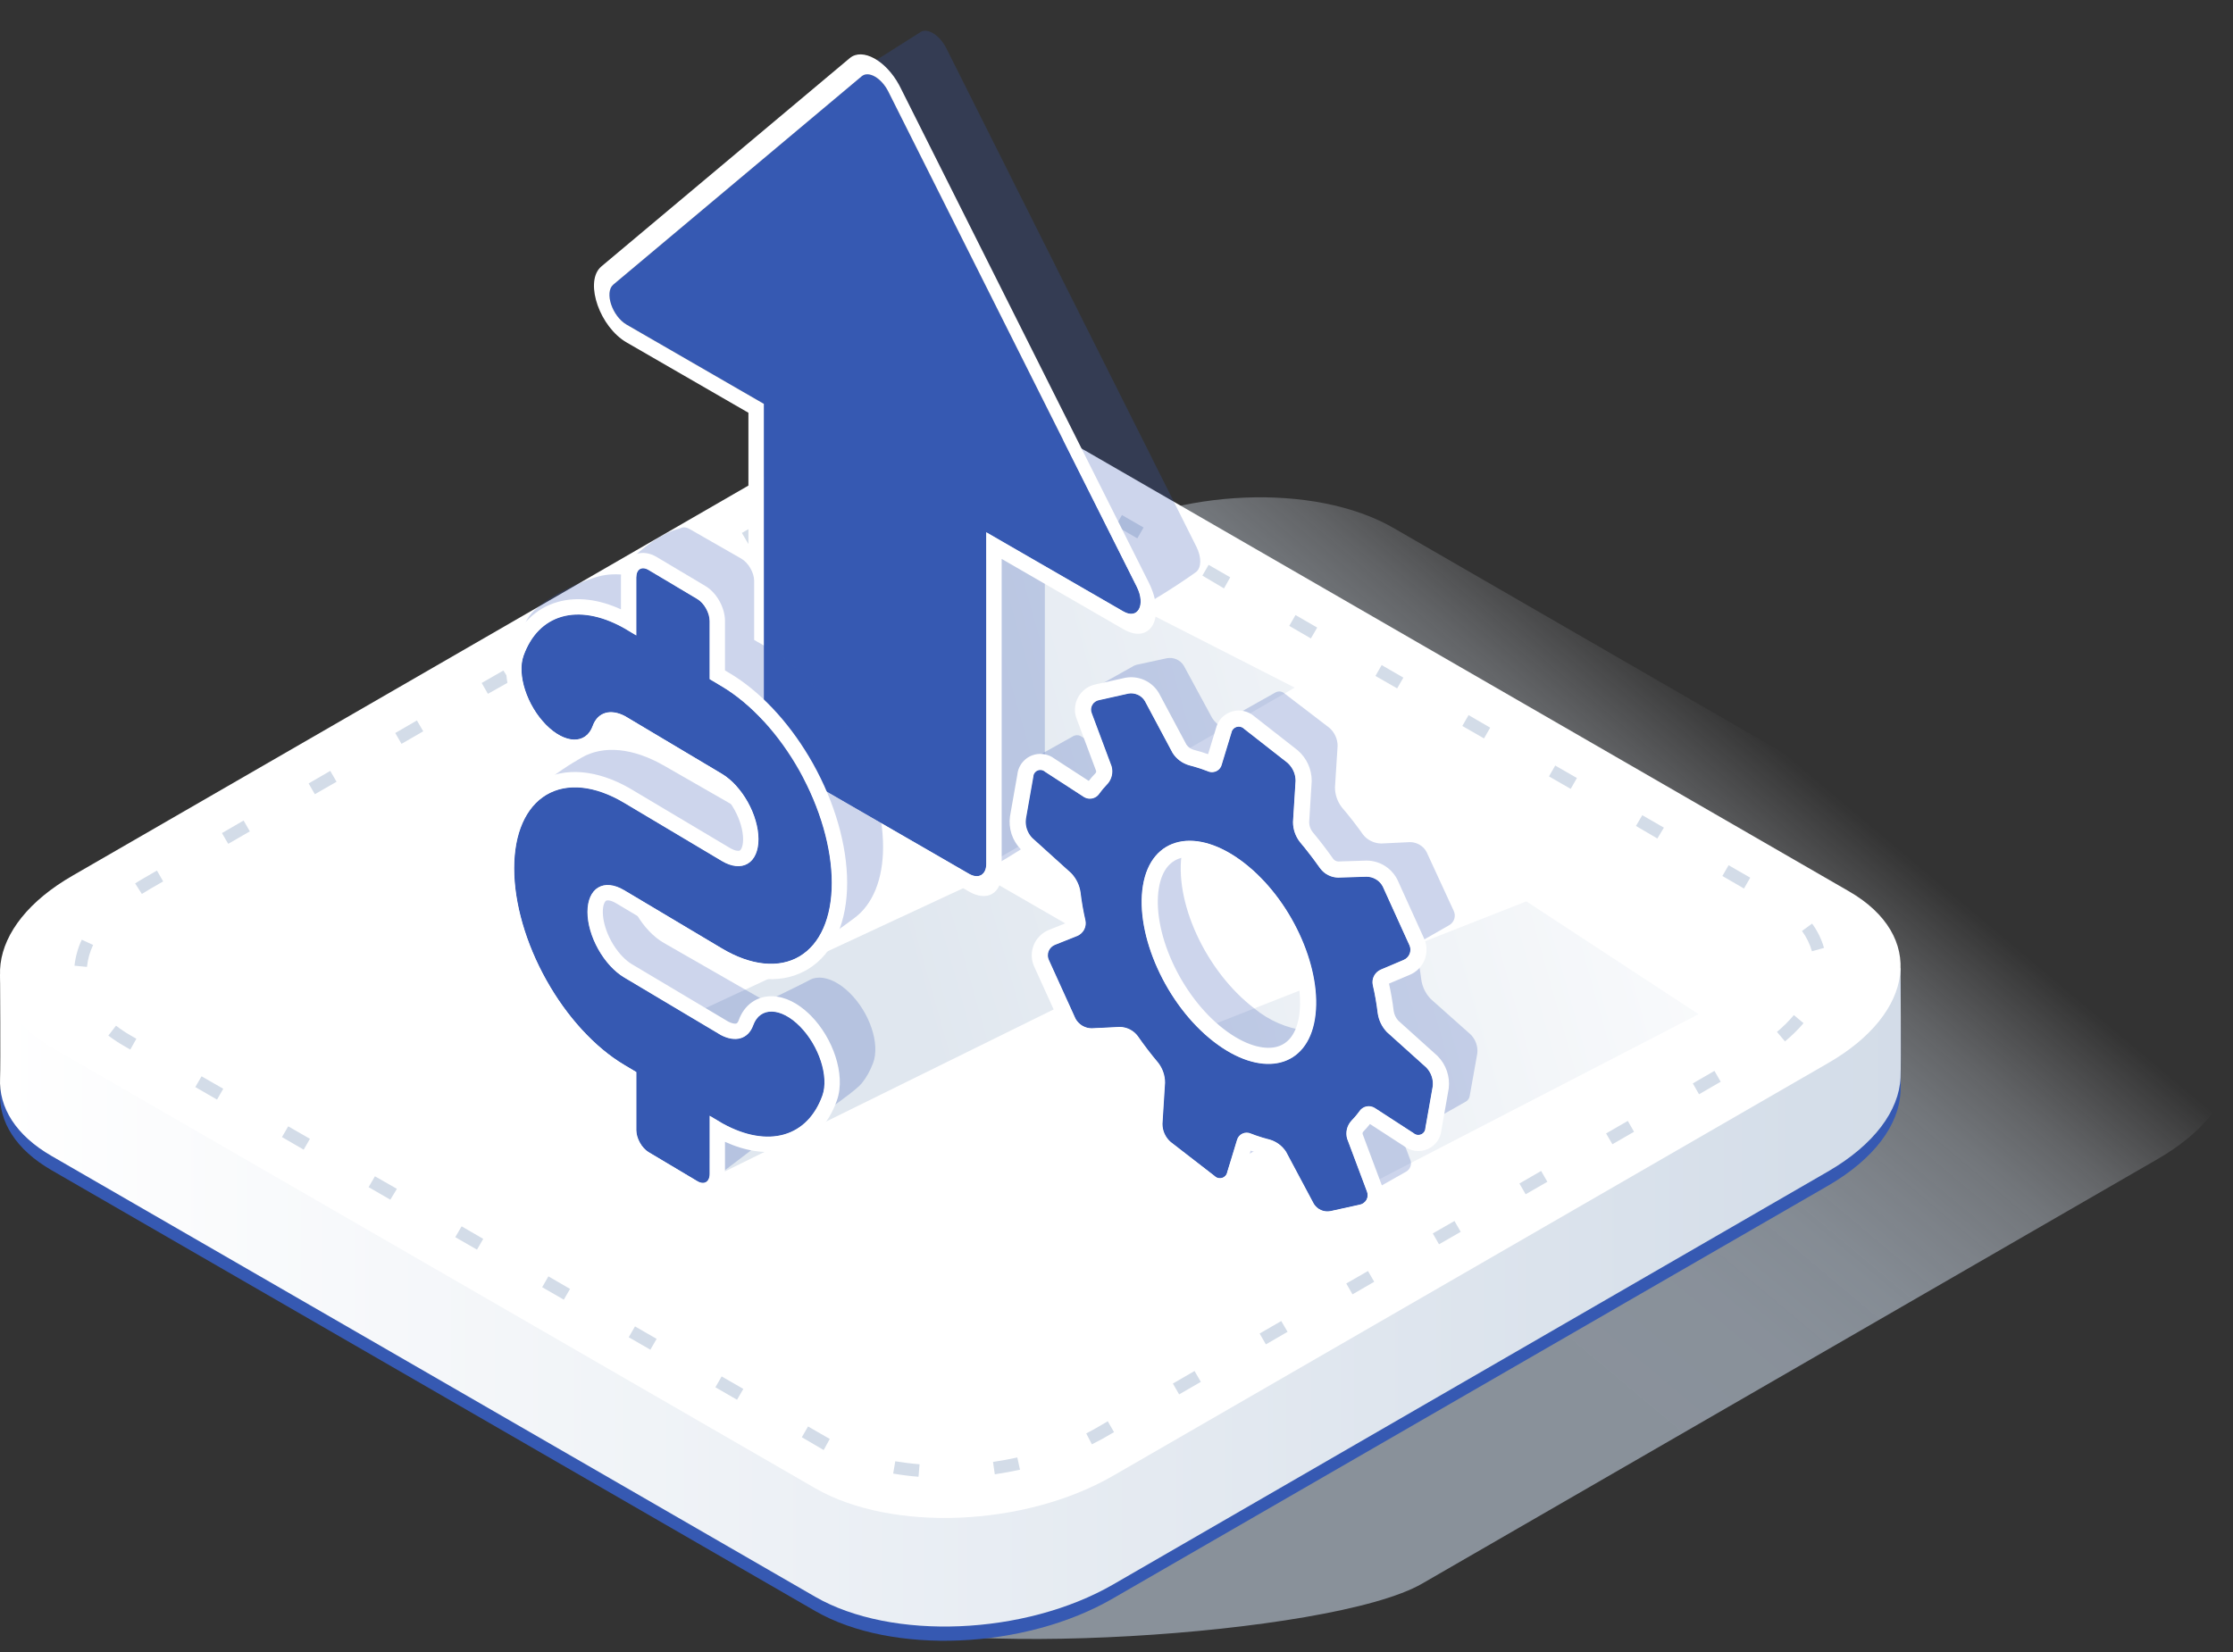 <svg width="100" height="74" viewBox="0 0 100 74" fill="none" xmlns="http://www.w3.org/2000/svg">
    <rect x="0" y="0" width="100" height="74" fill="#333333" stroke="none"/>
    <path
        d="M37.94 72.344L14.729 51.171C11.207 49.137 11.65 45.586 15.715 43.24L48.66 24.217C52.73 21.871 58.881 21.617 62.402 23.648L97.618 43.983C101.139 46.014 100.697 49.565 96.631 51.915L63.686 70.937C59.62 73.294 41.461 74.382 37.94 72.344Z"
        fill="url(#paint0_linear_9938_72242)" />
    <path
        d="M36.51 72.166L2.31 52.419C0.7 51.49 -0.058 50.243 0.003 48.926C0.029 48.379 0.566 44.679 0.566 44.679C0.566 44.679 1.955 45.474 3.268 44.716L35.263 26.245C39.212 23.963 45.185 23.706 48.605 25.69L82.805 45.437C83.611 45.902 85.112 43.987 85.112 43.987C85.112 43.987 85.141 48.255 85.112 48.908C85.043 50.381 83.941 51.915 81.848 53.122L49.853 71.593C45.904 73.893 39.93 74.139 36.51 72.166Z"
        fill="#3659B2" />
    <path
        d="M36.51 71.528L2.31 51.781C0.7 50.852 -0.058 49.605 0.003 48.292C0.029 47.74 0.003 43.624 0.003 43.624C0.003 43.624 1.958 44.835 3.268 44.077L35.263 25.606C39.212 23.325 45.185 23.068 48.605 25.052L82.805 44.799C83.611 45.263 85.112 43.348 85.112 43.348C85.112 43.348 85.141 47.617 85.112 48.273C85.043 49.742 83.941 51.276 81.848 52.484L49.853 70.973C45.904 73.254 39.93 73.501 36.51 71.528Z"
        fill="url(#paint1_linear_9938_72242)" />
    <path
        d="M36.509 66.665L2.309 46.917C-1.111 44.944 -0.683 41.477 3.267 39.214L35.262 20.743C39.211 18.462 45.184 18.204 48.605 20.188L82.805 39.928C86.225 41.901 85.797 45.368 81.847 47.632L49.852 66.103C45.903 68.391 39.929 68.638 36.509 66.665Z"
        fill="white" />
    <path
        d="M41.134 66.15C40.746 66.121 40.365 66.07 39.999 66.008L40.093 65.457C40.456 65.515 40.818 65.562 41.181 65.591L41.134 66.15ZM44.55 66.041L44.47 65.486C44.833 65.431 45.196 65.366 45.558 65.287L45.678 65.834C45.308 65.914 44.931 65.983 44.55 66.041ZM36.887 64.953L35.908 64.38L36.187 63.897L37.159 64.456L36.887 64.953ZM48.902 64.706L48.645 64.209C48.801 64.129 48.953 64.046 49.098 63.963L49.609 63.665L49.889 64.151L49.381 64.445C49.225 64.525 49.062 64.612 48.902 64.695V64.706ZM33.006 62.701L32.038 62.142L32.317 61.656L33.289 62.215L33.006 62.701ZM52.805 62.461L52.525 61.975L53.494 61.413L53.777 61.899L52.805 62.461ZM29.126 60.459L28.157 59.901L28.437 59.415L29.405 59.973L29.126 60.459ZM56.689 60.22L56.41 59.734L57.378 59.175L57.661 59.658L56.689 60.22ZM25.249 58.218L24.28 57.659L24.56 57.173L25.528 57.736L25.249 58.218ZM60.569 57.979L60.29 57.493L61.262 56.934L61.541 57.416L60.569 57.979ZM21.361 55.977L20.389 55.418L20.672 54.932L21.64 55.494L21.361 55.977ZM64.443 55.737L64.164 55.251L65.135 54.693L65.415 55.179L64.443 55.737ZM17.48 53.739L16.508 53.177L16.791 52.691L17.774 53.253L17.48 53.739ZM68.323 53.496L68.044 53.014L69.016 52.452L69.295 52.937L68.323 53.496ZM13.6 51.498L12.628 50.935L12.907 50.453L13.879 51.012L13.6 51.498ZM72.208 51.255L71.925 50.772L72.897 50.21L73.176 50.696L72.208 51.255ZM9.719 49.256L8.747 48.694L9.026 48.212L9.998 48.77L9.719 49.256ZM76.088 49.017L75.809 48.531L76.777 47.969L77.057 48.455L76.088 49.017ZM5.835 47.015L5.577 46.866C5.325 46.723 5.083 46.563 4.852 46.388L5.196 45.945C5.403 46.104 5.62 46.25 5.846 46.38L6.107 46.529L5.835 47.015ZM79.94 46.652L79.577 46.224C79.851 45.995 80.105 45.743 80.335 45.47L80.767 45.833C80.515 46.127 80.239 46.399 79.94 46.645V46.652ZM3.894 43.312L3.336 43.258C3.38 42.854 3.49 42.461 3.662 42.093L4.17 42.329C4.023 42.639 3.93 42.971 3.894 43.312ZM81.144 42.612C81.05 42.285 80.899 41.976 80.698 41.702L81.151 41.372C81.392 41.7 81.573 42.068 81.684 42.46L81.144 42.612ZM6.353 40.044L6.052 39.573C6.179 39.489 6.313 39.41 6.451 39.33L7.028 38.996L7.307 39.482L6.734 39.812C6.604 39.888 6.477 39.965 6.353 40.044ZM78.101 39.801L77.133 39.239L77.412 38.757L78.38 39.315L78.101 39.801ZM10.22 37.799L9.94 37.317L10.909 36.755L11.188 37.241L10.22 37.799ZM74.221 37.56L73.263 36.998L73.546 36.516L74.514 37.074L74.221 37.56ZM14.1 35.576L13.821 35.094L14.789 34.532L15.072 35.018L14.1 35.576ZM70.34 35.337L69.368 34.778L69.647 34.292L70.619 34.851L70.34 35.337ZM17.981 33.32L17.701 32.834L18.67 32.272L18.953 32.758L17.981 33.32ZM66.459 33.077L65.487 32.519L65.767 32.033L66.735 32.595L66.459 33.077ZM21.85 31.079L21.571 30.593L22.543 30.035L22.851 30.517L21.85 31.079ZM62.568 30.836L61.596 30.278L61.875 29.792L62.847 30.354L62.568 30.836ZM25.753 28.838L25.474 28.352L26.445 27.793L26.725 28.276L25.753 28.838ZM58.705 28.598L57.737 28.036L58.016 27.55L58.988 28.112L58.705 28.598ZM29.626 26.596L29.343 26.11L30.315 25.552L30.595 26.038L29.626 26.596ZM54.814 26.357L53.846 25.784L54.125 25.302L55.093 25.86L54.814 26.357ZM33.507 24.355L33.224 23.873L34.196 23.311L34.475 23.797L33.507 24.355ZM50.933 24.116L49.965 23.554L50.244 23.071L51.212 23.63L50.933 24.116ZM37.402 22.233L37.191 21.715C37.536 21.573 37.899 21.447 38.279 21.33L38.446 21.864C38.084 21.976 37.721 22.099 37.402 22.233ZM47.053 21.958C46.717 21.823 46.373 21.709 46.023 21.617L46.168 21.077C46.537 21.176 46.901 21.297 47.256 21.439L47.053 21.958ZM41.67 21.258L41.627 20.707C42.011 20.678 42.396 20.66 42.769 20.66V21.214C42.41 21.214 42.041 21.229 41.67 21.258Z"
        fill="#D3DCE8" />
    <path d="M51.067 43.302L32.184 52.61L28.727 46.493L44.152 39.312L51.067 43.302Z"
        fill="url(#paint2_linear_9938_72242)" />
    <path d="M76.067 45.43L60.642 53.408L52.131 46.759L68.354 40.376L76.067 45.43Z"
        fill="url(#paint3_linear_9938_72242)" />
    <path d="M57.982 30.802L44.152 38.764L37.503 32.93L44.95 24.153L57.982 30.802Z"
        fill="url(#paint4_linear_9938_72242)" />
    <g style="mix-blend-mode:multiply" opacity="0.25">
        <path fill-rule="evenodd" clip-rule="evenodd"
            d="M50.65 27.313C50.903 27.459 53.438 25.73 53.575 25.613C53.791 25.43 53.827 24.985 53.575 24.483L42.378 2.16C42.068 1.542 41.487 1.207 41.178 1.467L38.554 3.127L29.982 10.86C29.569 11.206 29.929 12.289 30.582 12.665L36.766 16.236L36.767 31.189C36.767 31.683 37.113 32.283 37.541 32.53L43.625 39.137C43.878 39.283 46.495 37.56 46.636 37.425C46.734 37.331 46.791 37.179 46.791 36.978L46.791 22.024L50.65 27.313Z"
            fill="#3659B2" />
    </g>
    <path fill-rule="evenodd" clip-rule="evenodd"
        d="M50.308 27.388C50.956 27.762 51.314 27.1 50.904 26.283L39.779 4.105C39.472 3.491 38.895 3.158 38.587 3.416L27.464 12.749C27.054 13.092 27.412 14.168 28.06 14.542L34.204 18.09L34.205 32.947C34.205 33.437 34.549 34.033 34.974 34.279L43.395 39.141C43.82 39.386 44.164 39.188 44.164 38.697L44.164 23.841L50.308 27.388Z"
        fill="#3659B2" />
    <path fill-rule="evenodd" clip-rule="evenodd"
        d="M50.308 27.388C50.956 27.762 51.314 27.1 50.904 26.283L39.779 4.105C39.472 3.491 38.895 3.158 38.587 3.416L27.464 12.749C27.054 13.092 27.412 14.168 28.06 14.542L34.204 18.09L34.205 32.947C34.205 33.437 34.549 34.033 34.974 34.279L43.395 39.141C43.82 39.386 44.164 39.188 44.164 38.697L44.164 23.841L50.308 27.388Z"
        fill="#3659B2" />
    <path
        d="M40.262 3.802C39.666 2.706 38.621 2.128 38.055 2.603L26.931 11.935L26.862 12.001C26.196 12.714 26.871 14.652 28.062 15.34L33.516 18.489L33.517 32.548C33.517 33.479 34.17 34.611 34.977 35.076L43.398 39.939C44.205 40.404 44.858 40.027 44.858 39.096L44.858 25.037L50.311 28.186C51.542 28.897 52.22 27.638 51.443 26.088L40.318 3.91L40.262 3.802ZM38.59 3.416C38.898 3.158 39.474 3.491 39.782 4.104L50.907 26.283C51.317 27.1 50.959 27.763 50.311 27.388L44.167 23.84L44.167 38.697C44.167 39.188 43.823 39.386 43.398 39.141L34.977 34.279C34.552 34.033 34.208 33.437 34.208 32.947L34.207 18.09L28.062 14.542C27.415 14.168 27.057 13.092 27.466 12.749L38.59 3.416Z"
        fill="white" />
    <g style="mix-blend-mode:multiply" opacity="0.25">
        <path
            d="M47.965 39.603C47.918 39.281 47.771 38.98 47.543 38.742L45.757 37.153C45.646 37.041 45.561 36.907 45.509 36.759C45.458 36.612 45.44 36.455 45.458 36.301L45.795 34.412C45.8 34.358 45.818 34.307 45.847 34.261C45.877 34.216 45.917 34.178 45.964 34.15L48.075 32.97C48.133 32.941 48.199 32.928 48.265 32.934C48.331 32.94 48.394 32.964 48.446 33.003L49.21 33.494L48.459 31.548C48.414 31.451 48.41 31.34 48.448 31.24C48.486 31.14 48.562 31.058 48.661 31.012L50.772 29.828C50.818 29.805 50.866 29.787 50.915 29.775L52.258 29.484C52.405 29.457 52.557 29.476 52.693 29.537C52.829 29.598 52.942 29.698 53.017 29.824L54.284 32.163C54.407 32.356 54.582 32.512 54.79 32.614L54.845 32.425C54.871 32.331 54.933 32.251 55.018 32.2L57.129 31.012C57.192 30.979 57.265 30.966 57.336 30.976C57.407 30.986 57.474 31.017 57.525 31.065L59.522 32.593C59.642 32.695 59.738 32.822 59.803 32.963C59.869 33.104 59.902 33.258 59.902 33.413L59.784 35.272C59.784 35.596 59.894 35.912 60.096 36.17C60.425 36.555 60.738 36.956 61.033 37.374C61.128 37.499 61.251 37.6 61.393 37.671C61.535 37.742 61.692 37.781 61.852 37.784L63.144 37.722C63.297 37.723 63.447 37.765 63.578 37.843C63.709 37.921 63.816 38.032 63.886 38.165L65.106 40.811C65.157 40.924 65.163 41.05 65.125 41.167C65.086 41.284 65.004 41.383 64.895 41.446L63.46 42.266C63.411 42.38 63.4 42.505 63.426 42.626C63.523 43.036 63.599 43.474 63.65 43.888C63.697 44.21 63.844 44.51 64.072 44.748L65.858 46.338C65.969 46.45 66.054 46.584 66.106 46.731C66.157 46.879 66.175 47.035 66.157 47.19L65.82 49.078C65.814 49.13 65.796 49.18 65.769 49.224C65.741 49.269 65.704 49.307 65.659 49.337L63.549 50.529C63.491 50.557 63.425 50.569 63.36 50.564C63.295 50.558 63.233 50.534 63.181 50.496L62.418 50.004L63.156 51.95C63.195 52.044 63.199 52.149 63.166 52.245C63.134 52.342 63.068 52.425 62.979 52.479L60.868 53.671C60.822 53.702 60.771 53.724 60.717 53.736L59.374 54.027C59.227 54.053 59.075 54.035 58.939 53.974C58.803 53.913 58.69 53.813 58.614 53.687L57.348 51.348C57.225 51.155 57.05 50.999 56.842 50.897L56.787 51.086C56.761 51.181 56.699 51.263 56.614 51.315L54.503 52.491H54.478C54.415 52.52 54.344 52.53 54.275 52.52C54.205 52.51 54.141 52.48 54.09 52.434L52.076 50.897C51.956 50.795 51.86 50.669 51.795 50.528C51.729 50.386 51.696 50.233 51.696 50.078L51.814 48.218C51.814 47.894 51.704 47.579 51.502 47.321C51.173 46.936 50.861 46.534 50.565 46.116C50.47 45.992 50.347 45.89 50.205 45.819C50.063 45.748 49.906 45.71 49.746 45.707L48.455 45.768C48.301 45.767 48.151 45.725 48.02 45.647C47.889 45.569 47.782 45.458 47.712 45.326L46.492 42.679C46.464 42.618 46.449 42.551 46.448 42.484C46.446 42.417 46.459 42.35 46.484 42.288C46.51 42.225 46.548 42.168 46.596 42.12C46.645 42.072 46.702 42.034 46.766 42.007L47.809 41.598C47.941 41.538 48.049 41.436 48.114 41.308C48.18 41.181 48.198 41.036 48.167 40.897C48.092 40.438 48.016 40.016 47.965 39.603ZM58.707 45.338C59.104 43.114 57.656 39.963 55.474 38.296C54.826 37.762 54.033 37.42 53.191 37.312C53.07 37.574 52.987 37.849 52.941 38.132C52.545 40.356 53.992 43.507 56.175 45.174C56.823 45.711 57.617 46.056 58.462 46.166C58.582 45.904 58.664 45.629 58.707 45.346V45.338Z"
            fill="#3659B2" />
    </g>
    <path
        d="M45.942 36.668L46.272 34.792C46.274 34.734 46.293 34.677 46.326 34.628C46.359 34.58 46.406 34.541 46.46 34.518C46.515 34.494 46.575 34.487 46.634 34.496C46.693 34.505 46.748 34.53 46.792 34.568L48.534 35.7C48.59 35.735 48.653 35.759 48.718 35.77C48.784 35.781 48.851 35.78 48.916 35.765C48.981 35.751 49.042 35.724 49.096 35.686C49.15 35.648 49.197 35.6 49.232 35.545C49.335 35.401 49.45 35.265 49.574 35.138C49.676 35.031 49.748 34.9 49.784 34.757C49.819 34.615 49.817 34.466 49.777 34.324L48.889 31.948C48.865 31.889 48.854 31.825 48.858 31.761C48.862 31.697 48.88 31.635 48.911 31.579C48.942 31.523 48.986 31.474 49.038 31.437C49.091 31.399 49.151 31.374 49.215 31.362L50.528 31.07C50.672 31.044 50.821 31.064 50.954 31.125C51.087 31.186 51.198 31.286 51.271 31.411L52.509 33.73C52.681 33.999 52.947 34.196 53.256 34.284C53.537 34.354 53.813 34.442 54.082 34.548C54.141 34.575 54.205 34.59 54.27 34.59C54.336 34.59 54.4 34.576 54.459 34.55C54.519 34.523 54.571 34.484 54.614 34.435C54.656 34.386 54.687 34.329 54.705 34.267L55.147 32.815C55.158 32.757 55.185 32.703 55.225 32.658C55.265 32.614 55.316 32.582 55.373 32.564C55.431 32.547 55.492 32.545 55.55 32.559C55.608 32.573 55.661 32.602 55.704 32.644L57.644 34.162C57.761 34.264 57.854 34.389 57.918 34.529C57.983 34.669 58.016 34.822 58.016 34.975L57.9 36.822C57.9 37.144 58.008 37.457 58.205 37.713C58.527 38.096 58.833 38.495 59.122 38.906C59.215 39.029 59.336 39.13 59.474 39.2C59.613 39.271 59.766 39.309 59.922 39.312L61.194 39.272C61.344 39.273 61.491 39.314 61.619 39.392C61.747 39.469 61.851 39.58 61.92 39.711L63.113 42.339C63.141 42.4 63.156 42.466 63.157 42.532C63.159 42.599 63.147 42.665 63.122 42.727C63.097 42.789 63.059 42.845 63.012 42.892C62.964 42.94 62.907 42.977 62.845 43.002L61.825 43.434C61.695 43.493 61.589 43.594 61.525 43.721C61.461 43.847 61.444 43.991 61.474 44.129C61.569 44.536 61.644 44.972 61.693 45.383C61.738 45.701 61.882 45.999 62.106 46.233L63.864 47.816C63.974 47.927 64.056 48.06 64.107 48.206C64.158 48.353 64.175 48.508 64.157 48.662L63.827 50.537C63.826 50.596 63.807 50.653 63.774 50.702C63.74 50.75 63.694 50.788 63.639 50.812C63.585 50.835 63.525 50.843 63.466 50.834C63.407 50.825 63.352 50.8 63.307 50.761L61.565 49.63C61.51 49.594 61.447 49.57 61.381 49.558C61.316 49.547 61.248 49.548 61.184 49.562C61.118 49.577 61.057 49.604 61.003 49.642C60.949 49.68 60.903 49.729 60.868 49.785C60.764 49.928 60.649 50.064 60.525 50.191C60.423 50.299 60.351 50.43 60.316 50.572C60.281 50.715 60.283 50.864 60.323 51.005L61.21 53.373C61.235 53.433 61.247 53.497 61.243 53.561C61.24 53.626 61.222 53.688 61.191 53.745C61.159 53.802 61.115 53.851 61.062 53.888C61.01 53.926 60.949 53.952 60.884 53.963L59.572 54.252C59.428 54.278 59.279 54.26 59.146 54.199C59.013 54.139 58.902 54.039 58.829 53.914L57.59 51.591C57.419 51.324 57.152 51.128 56.843 51.042C56.562 50.972 56.287 50.883 56.018 50.777C55.959 50.75 55.894 50.736 55.829 50.736C55.764 50.735 55.7 50.749 55.64 50.776C55.581 50.803 55.528 50.842 55.486 50.89C55.443 50.939 55.412 50.996 55.395 51.058L54.953 52.511C54.942 52.569 54.915 52.623 54.875 52.667C54.835 52.711 54.784 52.744 54.726 52.761C54.669 52.779 54.608 52.781 54.55 52.767C54.491 52.753 54.438 52.723 54.396 52.681L52.427 51.156C52.309 51.054 52.216 50.929 52.151 50.789C52.087 50.648 52.055 50.496 52.055 50.342L52.171 48.495C52.17 48.173 52.063 47.86 51.865 47.604C51.543 47.221 51.238 46.823 50.949 46.408C50.856 46.284 50.736 46.183 50.597 46.112C50.458 46.042 50.304 46.004 50.148 46.001L48.885 46.062C48.735 46.061 48.588 46.019 48.46 45.942C48.332 45.864 48.228 45.754 48.159 45.623L46.966 42.994C46.938 42.933 46.924 42.867 46.923 42.801C46.921 42.734 46.934 42.667 46.959 42.605C46.983 42.543 47.021 42.487 47.068 42.439C47.115 42.391 47.172 42.353 47.234 42.327L48.254 41.92C48.383 41.861 48.489 41.759 48.553 41.633C48.616 41.507 48.635 41.362 48.604 41.224C48.51 40.818 48.435 40.382 48.386 39.971C48.34 39.652 48.196 39.353 47.973 39.117L46.227 37.538C46.116 37.424 46.032 37.286 45.983 37.135C45.934 36.984 45.92 36.825 45.942 36.668ZM54.342 46.656C56.476 48.312 58.519 47.877 58.882 45.651C59.246 43.426 57.855 40.313 55.721 38.657C53.587 37.001 51.543 37.457 51.18 39.666C50.817 41.876 52.216 45.004 54.342 46.656Z"
        fill="#3659B2" />
    <path
        d="M45.942 36.668L46.272 34.792C46.274 34.734 46.293 34.677 46.326 34.628C46.359 34.58 46.406 34.541 46.46 34.518C46.515 34.494 46.575 34.487 46.634 34.496C46.693 34.505 46.748 34.53 46.792 34.568L48.534 35.7C48.59 35.735 48.653 35.759 48.718 35.77C48.784 35.781 48.851 35.78 48.916 35.765C48.981 35.751 49.042 35.724 49.096 35.686C49.15 35.648 49.197 35.6 49.232 35.545C49.335 35.401 49.45 35.265 49.574 35.138C49.676 35.031 49.748 34.9 49.784 34.757C49.819 34.615 49.817 34.466 49.777 34.324L48.889 31.948C48.865 31.889 48.854 31.825 48.858 31.761C48.862 31.697 48.88 31.635 48.911 31.579C48.942 31.523 48.986 31.474 49.038 31.437C49.091 31.399 49.151 31.374 49.215 31.362L50.528 31.07C50.672 31.044 50.821 31.064 50.954 31.125C51.087 31.186 51.198 31.286 51.271 31.411L52.509 33.73C52.681 33.999 52.947 34.196 53.256 34.284C53.537 34.354 53.813 34.442 54.082 34.548C54.141 34.575 54.205 34.59 54.27 34.59C54.336 34.59 54.4 34.576 54.459 34.55C54.519 34.523 54.571 34.484 54.614 34.435C54.656 34.386 54.687 34.329 54.705 34.267L55.147 32.815C55.158 32.757 55.185 32.703 55.225 32.658C55.265 32.614 55.316 32.582 55.373 32.564C55.431 32.547 55.492 32.545 55.55 32.559C55.608 32.573 55.661 32.602 55.704 32.644L57.644 34.162C57.761 34.264 57.854 34.389 57.918 34.529C57.983 34.669 58.016 34.822 58.016 34.975L57.9 36.822C57.9 37.144 58.008 37.457 58.205 37.713C58.527 38.096 58.833 38.495 59.122 38.906C59.215 39.029 59.336 39.13 59.474 39.2C59.613 39.271 59.766 39.309 59.922 39.312L61.194 39.272C61.344 39.273 61.491 39.314 61.619 39.392C61.747 39.469 61.851 39.58 61.92 39.711L63.113 42.339C63.141 42.4 63.156 42.466 63.157 42.532C63.159 42.599 63.147 42.665 63.122 42.727C63.097 42.789 63.059 42.845 63.012 42.892C62.964 42.94 62.907 42.977 62.845 43.002L61.825 43.434C61.695 43.493 61.589 43.594 61.525 43.721C61.461 43.847 61.444 43.991 61.474 44.129C61.569 44.536 61.644 44.972 61.693 45.383C61.738 45.701 61.882 45.999 62.106 46.233L63.864 47.816C63.974 47.927 64.056 48.06 64.107 48.206C64.158 48.353 64.175 48.508 64.157 48.662L63.827 50.537C63.826 50.596 63.807 50.653 63.774 50.702C63.74 50.75 63.694 50.788 63.639 50.812C63.585 50.835 63.525 50.843 63.466 50.834C63.407 50.825 63.352 50.8 63.307 50.761L61.565 49.63C61.51 49.594 61.447 49.57 61.381 49.558C61.316 49.547 61.248 49.548 61.184 49.562C61.118 49.577 61.057 49.604 61.003 49.642C60.949 49.68 60.903 49.729 60.868 49.785C60.764 49.928 60.649 50.064 60.525 50.191C60.423 50.299 60.351 50.43 60.316 50.572C60.281 50.715 60.283 50.864 60.323 51.005L61.21 53.373C61.235 53.433 61.247 53.497 61.243 53.561C61.24 53.626 61.222 53.688 61.191 53.745C61.159 53.802 61.115 53.851 61.062 53.888C61.01 53.926 60.949 53.952 60.884 53.963L59.572 54.252C59.428 54.278 59.279 54.26 59.146 54.199C59.013 54.139 58.902 54.039 58.829 53.914L57.59 51.591C57.419 51.324 57.152 51.128 56.843 51.042C56.562 50.972 56.287 50.883 56.018 50.777C55.959 50.75 55.894 50.736 55.829 50.736C55.764 50.735 55.7 50.749 55.64 50.776C55.581 50.803 55.528 50.842 55.486 50.89C55.443 50.939 55.412 50.996 55.394 51.058L54.953 52.511C54.942 52.569 54.915 52.623 54.875 52.667C54.835 52.711 54.784 52.744 54.726 52.761C54.669 52.779 54.608 52.781 54.55 52.767C54.491 52.753 54.438 52.723 54.396 52.681L52.427 51.156C52.309 51.054 52.216 50.929 52.151 50.789C52.087 50.648 52.055 50.496 52.055 50.342L52.171 48.495C52.17 48.173 52.063 47.86 51.865 47.604C51.543 47.221 51.238 46.823 50.949 46.408C50.856 46.284 50.736 46.183 50.597 46.112C50.458 46.042 50.304 46.004 50.148 46.001L48.885 46.062C48.735 46.061 48.588 46.019 48.46 45.942C48.332 45.864 48.228 45.754 48.159 45.623L46.966 42.994C46.938 42.933 46.924 42.867 46.923 42.801C46.921 42.734 46.934 42.667 46.959 42.605C46.983 42.543 47.021 42.487 47.068 42.439C47.115 42.391 47.172 42.353 47.234 42.327L48.254 41.92C48.383 41.861 48.489 41.759 48.553 41.633C48.616 41.507 48.635 41.362 48.604 41.224C48.51 40.818 48.435 40.382 48.386 39.971C48.34 39.652 48.196 39.353 47.973 39.117L46.227 37.538C46.116 37.424 46.032 37.286 45.983 37.135C45.934 36.984 45.92 36.825 45.942 36.668ZM54.342 46.656C56.476 48.312 58.519 47.877 58.882 45.651C59.246 43.426 57.855 40.313 55.721 38.657C53.587 37.001 51.543 37.457 51.18 39.666C50.817 41.876 52.216 45.004 54.342 46.656Z"
        fill="#3659B2" />
    <path
        d="M50.516 30.343L50.408 30.358L50.391 30.361L50.375 30.364L49.062 30.657L49.062 30.658C48.947 30.682 48.835 30.723 48.732 30.78L48.623 30.848L48.523 30.928C48.46 30.985 48.403 31.049 48.353 31.119L48.284 31.228L48.228 31.343C48.186 31.442 48.159 31.547 48.146 31.654L48.141 31.718L48.139 31.783C48.138 31.926 48.165 32.067 48.217 32.2L48.217 32.201L49.087 34.532C49.09 34.549 49.091 34.566 49.087 34.583C49.082 34.603 49.071 34.623 49.055 34.64C48.949 34.748 48.85 34.861 48.758 34.98L47.218 33.98C47.08 33.876 46.918 33.808 46.747 33.782L46.675 33.773C46.53 33.761 46.384 33.78 46.247 33.828L46.179 33.854L46.113 33.885C45.983 33.952 45.869 34.046 45.778 34.161L45.734 34.219L45.695 34.282C45.62 34.409 45.574 34.552 45.559 34.7L45.235 36.542L45.233 36.554L45.231 36.566C45.193 36.833 45.217 37.104 45.3 37.36C45.384 37.616 45.526 37.849 45.712 38.041L45.729 38.059L45.746 38.074L47.463 39.627C47.576 39.752 47.649 39.905 47.674 40.068C47.722 40.467 47.794 40.888 47.884 41.291L46.97 41.656L46.965 41.658L46.959 41.661C46.846 41.708 46.742 41.771 46.648 41.849L46.558 41.931L46.477 42.022C46.426 42.085 46.381 42.153 46.343 42.225L46.292 42.336L46.253 42.452C46.218 42.569 46.202 42.691 46.204 42.814C46.207 42.978 46.243 43.139 46.31 43.288L46.312 43.293L47.505 45.921L47.513 45.94L47.523 45.959C47.654 46.207 47.85 46.415 48.09 46.56C48.33 46.705 48.604 46.782 48.884 46.785H48.904L48.924 46.784L50.151 46.724C50.194 46.726 50.236 46.737 50.274 46.756C50.314 46.777 50.348 46.805 50.374 46.839C50.666 47.258 50.974 47.661 51.3 48.049C51.396 48.175 51.449 48.326 51.452 48.482L51.338 50.297L51.337 50.318V50.339C51.336 50.598 51.391 50.853 51.498 51.088C51.605 51.324 51.763 51.533 51.958 51.702L51.972 51.715L51.988 51.727L53.943 53.242C54.07 53.351 54.221 53.43 54.384 53.469C54.568 53.514 54.761 53.508 54.943 53.452C55.124 53.397 55.287 53.293 55.415 53.151C55.532 53.022 55.614 52.867 55.655 52.698L56.007 51.542C56.219 51.617 56.435 51.682 56.654 51.738L56.653 51.738C56.788 51.775 56.901 51.858 56.977 51.967L58.195 54.254L58.202 54.267L58.21 54.28C58.359 54.535 58.584 54.735 58.851 54.857C59.118 54.978 59.416 55.015 59.705 54.963L59.718 54.96L59.731 54.958L61.044 54.669V54.667C61.202 54.635 61.353 54.571 61.486 54.477C61.626 54.377 61.743 54.246 61.827 54.094C61.911 53.943 61.96 53.773 61.969 53.599C61.978 53.435 61.951 53.272 61.891 53.12L61.021 50.796C61.018 50.779 61.017 50.763 61.021 50.746C61.026 50.726 61.037 50.706 61.053 50.689C61.158 50.581 61.257 50.467 61.35 50.349L62.89 51.349C63.028 51.453 63.19 51.522 63.361 51.548C63.553 51.577 63.75 51.553 63.929 51.476C64.108 51.398 64.263 51.272 64.374 51.11C64.472 50.967 64.532 50.801 64.549 50.628L64.873 48.787L64.877 48.765L64.879 48.743C64.909 48.482 64.88 48.218 64.794 47.97C64.708 47.722 64.568 47.496 64.384 47.309L64.369 47.293L64.352 47.279L62.62 45.719C62.508 45.596 62.436 45.444 62.413 45.283C62.365 44.883 62.293 44.462 62.203 44.06L63.12 43.672C63.121 43.671 63.122 43.671 63.123 43.67L63.13 43.668C63.278 43.607 63.412 43.517 63.526 43.405C63.642 43.289 63.734 43.151 63.796 42.998C63.857 42.845 63.888 42.681 63.884 42.516L63.875 42.393C63.86 42.271 63.826 42.152 63.775 42.041L62.583 39.412L62.574 39.394L62.564 39.375L62.512 39.283C62.383 39.075 62.207 38.9 61.997 38.773C61.758 38.629 61.483 38.551 61.204 38.549H61.189L61.175 38.55L59.931 38.589C59.887 38.587 59.844 38.576 59.806 38.556C59.766 38.536 59.733 38.508 59.707 38.475C59.415 38.061 59.107 37.658 58.782 37.27C58.684 37.144 58.631 36.992 58.628 36.836L58.742 34.998V34.975C58.742 34.718 58.687 34.463 58.58 34.229C58.473 33.995 58.317 33.786 58.123 33.617L58.109 33.605L58.093 33.592L56.17 32.087C56.042 31.975 55.889 31.896 55.723 31.857L55.654 31.842C55.515 31.818 55.372 31.822 55.234 31.855L55.166 31.873L55.099 31.896C54.966 31.947 54.845 32.024 54.742 32.123L54.693 32.174L54.647 32.229C54.555 32.345 54.489 32.481 54.454 32.626L54.102 33.783C53.889 33.708 53.674 33.642 53.455 33.587C53.321 33.548 53.208 33.465 53.132 33.355L51.913 31.071L51.906 31.059L51.899 31.047L51.84 30.954C51.694 30.743 51.493 30.576 51.26 30.468C51.027 30.361 50.77 30.318 50.516 30.343ZM50.532 31.07C50.676 31.044 50.825 31.064 50.958 31.125L51.007 31.149C51.118 31.211 51.211 31.302 51.275 31.411L52.513 33.73C52.685 33.999 52.951 34.196 53.26 34.283L53.47 34.34C53.679 34.399 53.884 34.469 54.086 34.548L54.131 34.566C54.177 34.582 54.226 34.589 54.275 34.59L54.323 34.587C54.356 34.584 54.387 34.577 54.418 34.567L54.464 34.55C54.508 34.53 54.549 34.502 54.584 34.47L54.618 34.435C54.65 34.398 54.675 34.357 54.694 34.313L54.709 34.267L55.151 32.815C55.162 32.757 55.189 32.703 55.229 32.659C55.269 32.614 55.32 32.582 55.378 32.564C55.435 32.547 55.496 32.545 55.554 32.559C55.612 32.573 55.666 32.602 55.708 32.644L57.648 34.162C57.765 34.264 57.858 34.389 57.922 34.529L57.965 34.636C58.001 34.745 58.02 34.86 58.02 34.975L57.904 36.822C57.904 37.144 58.012 37.457 58.209 37.713L58.448 38.003C58.683 38.296 58.909 38.597 59.126 38.905C59.219 39.029 59.34 39.13 59.478 39.2L59.585 39.247C59.694 39.288 59.809 39.31 59.926 39.312L61.198 39.272C61.348 39.273 61.495 39.314 61.623 39.392L61.67 39.422C61.777 39.497 61.864 39.596 61.924 39.711L63.117 42.339L63.136 42.386C63.152 42.433 63.16 42.482 63.161 42.532C63.163 42.599 63.151 42.665 63.126 42.727C63.101 42.789 63.063 42.845 63.016 42.892C62.968 42.94 62.912 42.977 62.849 43.002L61.829 43.434C61.699 43.493 61.593 43.594 61.529 43.72C61.465 43.847 61.448 43.992 61.479 44.13C61.574 44.536 61.648 44.971 61.698 45.382C61.742 45.701 61.886 45.999 62.11 46.233L63.869 47.815C63.978 47.926 64.061 48.06 64.111 48.206L64.143 48.318C64.168 48.43 64.175 48.546 64.162 48.661L63.831 50.537C63.83 50.596 63.811 50.653 63.778 50.701C63.745 50.75 63.698 50.788 63.643 50.812C63.602 50.829 63.559 50.838 63.514 50.838L63.47 50.834C63.411 50.825 63.356 50.8 63.311 50.761L61.57 49.63C61.514 49.594 61.451 49.57 61.385 49.558C61.32 49.547 61.253 49.548 61.188 49.562C61.123 49.577 61.061 49.604 61.007 49.642C60.953 49.68 60.907 49.729 60.872 49.784L60.792 49.891C60.71 49.995 60.622 50.096 60.529 50.191C60.427 50.298 60.356 50.43 60.32 50.572C60.285 50.715 60.287 50.864 60.327 51.005L61.215 53.373C61.24 53.433 61.251 53.497 61.247 53.561C61.244 53.626 61.226 53.688 61.195 53.745C61.163 53.801 61.12 53.851 61.067 53.888C61.014 53.926 60.953 53.952 60.889 53.963L59.576 54.252C59.45 54.275 59.32 54.264 59.201 54.22L59.15 54.199C59.033 54.146 58.934 54.063 58.862 53.96L58.833 53.914L57.595 51.591C57.423 51.324 57.156 51.128 56.847 51.042C56.637 50.989 56.429 50.926 56.225 50.854L56.022 50.778C55.963 50.75 55.899 50.736 55.833 50.736C55.768 50.735 55.704 50.749 55.644 50.776C55.585 50.802 55.532 50.842 55.49 50.89C55.448 50.939 55.417 50.996 55.399 51.058L54.957 52.511C54.946 52.569 54.919 52.623 54.879 52.667C54.839 52.711 54.788 52.744 54.73 52.761C54.688 52.774 54.642 52.779 54.598 52.774L54.554 52.767C54.496 52.753 54.442 52.723 54.4 52.681L52.431 51.156C52.343 51.08 52.268 50.99 52.209 50.891L52.156 50.789C52.108 50.684 52.077 50.571 52.065 50.457L52.059 50.342L52.175 48.495C52.175 48.173 52.067 47.86 51.869 47.604C51.547 47.222 51.242 46.823 50.953 46.408C50.883 46.315 50.798 46.235 50.701 46.171L50.601 46.112C50.462 46.042 50.308 46.004 50.152 46.001L48.889 46.062C48.758 46.061 48.629 46.029 48.513 45.969L48.464 45.942C48.352 45.874 48.258 45.781 48.19 45.671L48.163 45.623L46.97 42.995C46.95 42.949 46.936 42.9 46.93 42.85L46.927 42.801C46.925 42.734 46.938 42.667 46.962 42.605C46.987 42.543 47.025 42.487 47.072 42.439C47.119 42.391 47.176 42.353 47.238 42.327L48.258 41.92C48.371 41.868 48.466 41.784 48.531 41.679L48.557 41.633C48.62 41.507 48.639 41.362 48.608 41.224C48.514 40.818 48.439 40.382 48.39 39.971C48.344 39.651 48.2 39.353 47.977 39.117L46.231 37.538C46.148 37.452 46.08 37.353 46.031 37.246L45.987 37.135C45.95 37.022 45.933 36.904 45.936 36.786L45.946 36.668L46.277 34.792C46.278 34.734 46.297 34.677 46.33 34.628C46.364 34.58 46.41 34.541 46.465 34.518C46.519 34.494 46.579 34.487 46.638 34.496C46.697 34.505 46.752 34.53 46.796 34.569L48.538 35.699L48.582 35.724C48.626 35.746 48.673 35.761 48.722 35.77L48.772 35.776C48.805 35.779 48.838 35.778 48.871 35.774L48.92 35.765C48.968 35.754 49.015 35.737 49.058 35.712L49.1 35.686C49.141 35.658 49.177 35.624 49.208 35.585L49.236 35.545C49.339 35.401 49.454 35.265 49.578 35.138C49.655 35.058 49.714 34.964 49.754 34.862L49.788 34.757C49.823 34.615 49.821 34.466 49.781 34.324L48.894 31.948C48.869 31.889 48.859 31.825 48.862 31.761C48.866 31.697 48.884 31.635 48.916 31.579C48.947 31.523 48.99 31.474 49.043 31.437C49.095 31.399 49.156 31.374 49.219 31.363L50.532 31.07ZM55.725 38.657C53.591 37.001 51.548 37.457 51.184 39.666C50.821 41.876 52.22 45.004 54.346 46.656C56.413 48.26 58.395 47.902 58.847 45.855L58.886 45.651C59.238 43.495 57.944 40.507 55.922 38.817L55.725 38.657ZM52.947 38.418C53.482 38.299 54.309 38.473 55.282 39.228C56.242 39.973 57.055 41.065 57.583 42.237C58.115 43.416 58.325 44.604 58.173 45.535C58.028 46.426 57.595 46.8 57.126 46.903C56.591 47.02 55.764 46.841 54.789 46.085C53.833 45.342 53.02 44.248 52.491 43.073C51.958 41.891 51.746 40.704 51.897 39.783C52.042 38.902 52.475 38.523 52.947 38.418Z"
        fill="white" />
    <g style="mix-blend-mode:multiply" opacity="0.25">
        <path fill-rule="evenodd" clip-rule="evenodd"
            d="M30.887 23.7C30.72 23.604 30.569 23.599 30.463 23.668C29.662 23.858 28.782 24.517 28.076 25.227L30.308 26.678L29.731 26.347C29.706 26.333 29.681 26.319 29.656 26.306C28.62 25.763 27.621 25.596 26.788 25.826C25.954 26.056 23.888 26.959 23.544 27.884C23.226 28.736 25.135 29.856 26.038 30.738C26.94 31.62 27.929 31.644 28.247 30.791C28.362 30.483 28.572 30.278 28.85 30.201C29.119 30.127 29.441 30.177 29.775 30.345L34.35 32.969C34.81 33.232 35.25 33.694 35.575 34.253C35.9 34.812 36.083 35.422 36.083 35.949C36.083 36.476 35.9 36.876 35.575 37.062C35.25 37.249 34.81 37.205 34.35 36.942L29.731 34.293C28.353 33.503 27.031 33.373 26.057 33.931C25.082 34.49 23.029 35.776 23.029 37.356C23.029 38.937 25.083 40.683 26.057 42.359C27.032 44.036 28.354 45.422 29.732 46.212L30.309 46.543L30.309 49.19C30.309 49.556 30.569 50.002 30.888 50.186L31.517 52.986C31.683 53.081 33.51 51.609 33.616 51.541C33.714 51.479 33.773 51.353 33.773 51.176L33.773 48.53L34.351 48.861C34.376 48.875 34.401 48.889 34.426 48.902C35.462 49.445 34.584 50.922 35.417 50.692C35.933 50.55 38.248 48.949 38.588 48.53C38.798 48.271 38.971 47.963 39.102 47.611C39.42 46.758 38.947 45.352 38.044 44.47C37.389 43.829 36.687 43.641 36.231 43.913C36.059 44.016 34.307 44.863 34.307 44.863L29.732 42.239C29.272 41.976 28.832 41.514 28.507 40.955C28.182 40.396 27.999 39.786 27.999 39.259C27.999 38.732 28.182 38.332 28.507 38.145C28.831 37.959 29.272 38.003 29.732 38.266L33.842 42.68C35.24 43.481 37.163 41.925 38.253 41.129C39.084 40.521 39.547 39.388 39.547 37.935C39.547 36.355 38.999 34.525 38.025 32.849C37.05 31.172 35.728 29.786 34.35 28.996L33.773 28.665L33.773 26.018C33.773 25.651 33.514 25.206 33.194 25.022L30.887 23.7Z"
            fill="#3659B2" />
    </g>
    <path fill-rule="evenodd" clip-rule="evenodd"
        d="M29.045 25.534C28.742 25.353 28.497 25.5 28.497 25.861L28.497 28.466L27.95 28.14C27.926 28.126 27.902 28.113 27.879 28.1C26.897 27.565 25.95 27.401 25.16 27.627C24.371 27.854 23.774 28.461 23.448 29.371C23.146 30.21 23.595 31.594 24.45 32.462C25.305 33.331 26.242 33.354 26.543 32.515C26.652 32.212 26.851 32.01 27.114 31.934C27.37 31.861 27.674 31.91 27.991 32.076L32.326 34.659C32.761 34.918 33.179 35.373 33.487 35.923C33.795 36.473 33.968 37.073 33.968 37.592C33.968 38.111 33.795 38.505 33.487 38.688C33.179 38.872 32.762 38.829 32.326 38.57L27.95 35.962C26.644 35.184 25.392 35.056 24.468 35.606C23.545 36.156 23.026 37.339 23.026 38.895C23.026 40.451 23.545 42.252 24.468 43.903C25.392 45.553 26.644 46.917 27.95 47.695L28.497 48.021L28.497 50.627C28.497 50.987 28.743 51.426 29.046 51.607L31.231 52.909C31.534 53.089 31.78 52.943 31.78 52.582L31.78 49.977L32.327 50.303C32.35 50.317 32.374 50.33 32.398 50.343C33.379 50.877 34.326 51.042 35.116 50.816C35.906 50.589 36.502 49.982 36.829 49.072C37.13 48.233 36.681 46.849 35.826 45.98C34.971 45.112 34.034 45.089 33.733 45.928C33.624 46.231 33.425 46.433 33.162 46.509C32.907 46.582 32.602 46.532 32.285 46.367L27.95 43.784C27.515 43.525 27.097 43.07 26.79 42.52C26.482 41.97 26.309 41.369 26.309 40.851C26.309 40.332 26.482 39.938 26.789 39.755C27.097 39.571 27.515 39.614 27.95 39.873L32.327 42.481C33.632 43.259 34.885 43.387 35.808 42.837C36.731 42.286 37.25 41.103 37.25 39.547C37.25 37.992 36.731 36.19 35.808 34.54C34.884 32.89 33.632 31.526 32.326 30.748L31.779 30.422L31.779 27.816C31.779 27.455 31.533 27.016 31.23 26.836L29.045 25.534Z"
        fill="#3659B2" />
    <path fill-rule="evenodd" clip-rule="evenodd"
        d="M29.045 25.534C28.742 25.353 28.497 25.5 28.497 25.861L28.497 28.466L27.95 28.14C27.926 28.126 27.902 28.113 27.879 28.1C26.897 27.565 25.95 27.401 25.16 27.627C24.371 27.854 23.774 28.461 23.448 29.371C23.146 30.21 23.595 31.594 24.45 32.462C25.305 33.331 26.242 33.354 26.543 32.515C26.652 32.212 26.851 32.01 27.114 31.934C27.37 31.861 27.674 31.91 27.991 32.076L32.326 34.659C32.761 34.918 33.179 35.373 33.487 35.923C33.795 36.473 33.968 37.073 33.968 37.592C33.968 38.111 33.795 38.505 33.487 38.688C33.179 38.872 32.762 38.829 32.326 38.57L27.95 35.962C26.644 35.184 25.392 35.056 24.468 35.606C23.545 36.156 23.026 37.339 23.026 38.895C23.026 40.451 23.545 42.252 24.468 43.903C25.392 45.553 26.644 46.917 27.95 47.695L28.497 48.021L28.497 50.627C28.497 50.987 28.743 51.426 29.046 51.607L31.231 52.909C31.534 53.089 31.78 52.943 31.78 52.582L31.78 49.977L32.327 50.303C32.35 50.317 32.374 50.33 32.398 50.343C33.379 50.877 34.326 51.042 35.116 50.816C35.906 50.589 36.502 49.982 36.829 49.072C37.13 48.233 36.681 46.849 35.826 45.98C34.971 45.112 34.034 45.089 33.733 45.928C33.624 46.231 33.425 46.433 33.162 46.509C32.907 46.582 32.602 46.532 32.285 46.367L27.95 43.784C27.515 43.525 27.097 43.07 26.79 42.52C26.482 41.97 26.309 41.369 26.309 40.851C26.309 40.332 26.482 39.938 26.789 39.755C27.097 39.571 27.515 39.614 27.95 39.873L32.327 42.481C33.632 43.259 34.885 43.387 35.808 42.837C36.731 42.286 37.25 41.103 37.25 39.547C37.25 37.992 36.731 36.19 35.808 34.54C34.884 32.89 33.632 31.526 32.326 30.748L31.779 30.422L31.779 27.816C31.779 27.455 31.533 27.016 31.23 26.836L29.045 25.534Z"
        fill="#3659B2" />
    <path
        d="M29.286 24.884C29.014 24.755 28.649 24.698 28.304 24.903C27.919 25.132 27.807 25.545 27.807 25.861V27.295C26.849 26.857 25.864 26.709 24.97 26.966L24.778 27.027C23.837 27.365 23.162 28.13 22.799 29.138L22.761 29.255C22.587 29.846 22.666 30.52 22.86 31.118C23.058 31.73 23.404 32.346 23.865 32.847L23.959 32.945C24.457 33.451 25.064 33.801 25.686 33.817C26.008 33.825 26.33 33.742 26.608 33.544C26.85 33.372 27.027 33.136 27.144 32.865L27.19 32.748C27.227 32.645 27.266 32.613 27.288 32.602L27.303 32.596C27.336 32.586 27.451 32.573 27.658 32.679L31.973 35.25C32.244 35.411 32.538 35.703 32.783 36.088L32.885 36.259C33.148 36.728 33.278 37.214 33.278 37.592C33.278 37.987 33.148 38.089 33.134 38.097L33.105 38.107C33.051 38.118 32.918 38.121 32.678 37.978L28.301 35.371L28.168 35.293C26.784 34.51 25.303 34.307 24.115 35.015C22.898 35.74 22.337 37.216 22.337 38.895C22.337 40.486 22.831 42.269 23.691 43.912L23.867 44.239C24.775 45.861 26 47.249 27.33 48.119L27.597 48.286L27.808 48.412V50.627L27.813 50.748C27.835 51.029 27.932 51.298 28.056 51.521C28.18 51.742 28.36 51.966 28.591 52.131L28.693 52.198L30.878 53.5C31.156 53.666 31.577 53.775 31.971 53.54C32.308 53.339 32.435 52.998 32.462 52.704L32.467 52.582V51.147C33.358 51.554 34.271 51.711 35.112 51.526L35.305 51.477C36.282 51.197 36.995 50.478 37.399 49.503L37.475 49.304C37.697 48.688 37.622 47.963 37.415 47.325C37.203 46.672 36.824 46.014 36.316 45.498L36.221 45.405C35.742 44.95 35.172 44.64 34.589 44.626C34.267 44.617 33.945 44.701 33.667 44.899C33.391 45.096 33.199 45.376 33.084 45.695L33.066 45.741C33.023 45.835 32.981 45.844 32.971 45.847L32.93 45.853C32.874 45.855 32.77 45.842 32.614 45.762L28.302 43.193L28.184 43.116C27.909 42.918 27.619 42.595 27.389 42.184L27.297 42.008C27.096 41.595 26.996 41.182 26.996 40.851C26.996 40.554 27.07 40.423 27.112 40.373L27.141 40.346C27.148 40.342 27.25 40.291 27.486 40.404L27.597 40.464L31.974 43.072C33.351 43.892 34.837 44.142 36.044 43.493L36.16 43.428C37.376 42.703 37.938 41.227 37.938 39.548C37.937 37.851 37.376 35.935 36.408 34.204L36.222 33.883C35.273 32.293 34.02 30.956 32.678 30.156L32.467 30.03V27.816C32.467 27.491 32.36 27.176 32.218 26.922C32.077 26.669 31.863 26.412 31.582 26.245L29.397 24.943L29.286 24.884ZM28.496 25.861C28.496 25.5 28.741 25.354 29.044 25.534L31.23 26.836C31.533 27.016 31.778 27.455 31.778 27.816V30.422L32.325 30.748C33.631 31.526 34.883 32.89 35.807 34.54C36.73 36.191 37.249 37.992 37.249 39.548C37.249 41.103 36.731 42.286 35.807 42.837C34.884 43.386 33.632 43.259 32.326 42.481L27.949 39.873C27.514 39.614 27.096 39.571 26.788 39.755C26.481 39.938 26.308 40.333 26.308 40.851C26.308 41.37 26.481 41.97 26.789 42.52C27.097 43.07 27.514 43.525 27.949 43.784L32.285 46.367C32.601 46.532 32.906 46.582 33.161 46.509C33.424 46.433 33.623 46.231 33.732 45.928C34.034 45.089 34.971 45.112 35.826 45.981C36.681 46.849 37.129 48.233 36.828 49.072C36.501 49.982 35.905 50.589 35.115 50.815C34.325 51.042 33.379 50.877 32.397 50.343C32.373 50.33 32.349 50.317 32.326 50.303L31.779 49.977V52.582C31.779 52.943 31.533 53.089 31.23 52.909L29.045 51.607C28.742 51.427 28.497 50.988 28.497 50.627V48.021L27.949 47.695C26.644 46.917 25.391 45.553 24.468 43.902C23.544 42.252 23.026 40.451 23.026 38.895C23.026 37.339 23.544 36.156 24.468 35.606C25.391 35.056 26.643 35.184 27.949 35.962L32.326 38.569C32.761 38.829 33.178 38.871 33.486 38.688C33.794 38.505 33.967 38.11 33.967 37.592C33.967 37.073 33.794 36.473 33.486 35.923C33.178 35.373 32.761 34.918 32.325 34.659L27.99 32.076C27.674 31.91 27.369 31.861 27.114 31.934C26.851 32.009 26.651 32.212 26.543 32.515C26.241 33.354 25.304 33.331 24.449 32.462C23.594 31.594 23.146 30.21 23.447 29.371C23.773 28.461 24.37 27.854 25.16 27.627C25.949 27.401 26.896 27.565 27.878 28.1C27.902 28.113 27.925 28.126 27.949 28.14L28.496 28.466V25.861Z"
        fill="white" />
    <defs>
        <linearGradient id="paint0_linear_9938_72242" x1="36.446" y1="71.089" x2="75.136"
            y2="24.983" gradientUnits="userSpaceOnUse">
            <stop offset="0.48" stop-color="#C3D0E0" stop-opacity="0.6" />
            <stop offset="0.6" stop-color="#C4D1E1" stop-opacity="0.59" />
            <stop offset="0.68" stop-color="#C7D4E3" stop-opacity="0.55" />
            <stop offset="0.74" stop-color="#CDD8E6" stop-opacity="0.48" />
            <stop offset="0.8" stop-color="#D5DFEB" stop-opacity="0.39" />
            <stop offset="0.85" stop-color="#E0E7F1" stop-opacity="0.27" />
            <stop offset="0.9" stop-color="#EDF1F9" stop-opacity="0.12" />
            <stop offset="0.94" stop-color="#F8FAFF" stop-opacity="0" />
        </linearGradient>
        <linearGradient id="paint1_linear_9938_72242" x1="-0" y1="48.292" x2="85.127"
            y2="48.292" gradientUnits="userSpaceOnUse">
            <stop stop-color="white" />
            <stop offset="0.95" stop-color="#D5DEE9" />
            <stop offset="1" stop-color="#D3DCE8" />
        </linearGradient>
        <linearGradient id="paint2_linear_9938_72242" x1="83.19" y1="36.95" x2="41.986"
            y2="48.548" gradientUnits="userSpaceOnUse">
            <stop stop-color="white" />
            <stop offset="1" stop-color="#E0E7EF" />
        </linearGradient>
        <linearGradient id="paint3_linear_9938_72242" x1="83.19" y1="36.95" x2="41.986"
            y2="48.548" gradientUnits="userSpaceOnUse">
            <stop stop-color="white" />
            <stop offset="1" stop-color="#E0E7EF" />
        </linearGradient>
        <linearGradient id="paint4_linear_9938_72242" x1="83.19" y1="36.95" x2="41.986"
            y2="48.548" gradientUnits="userSpaceOnUse">
            <stop stop-color="white" />
            <stop offset="1" stop-color="#E0E7EF" />
        </linearGradient>
    </defs>
</svg>